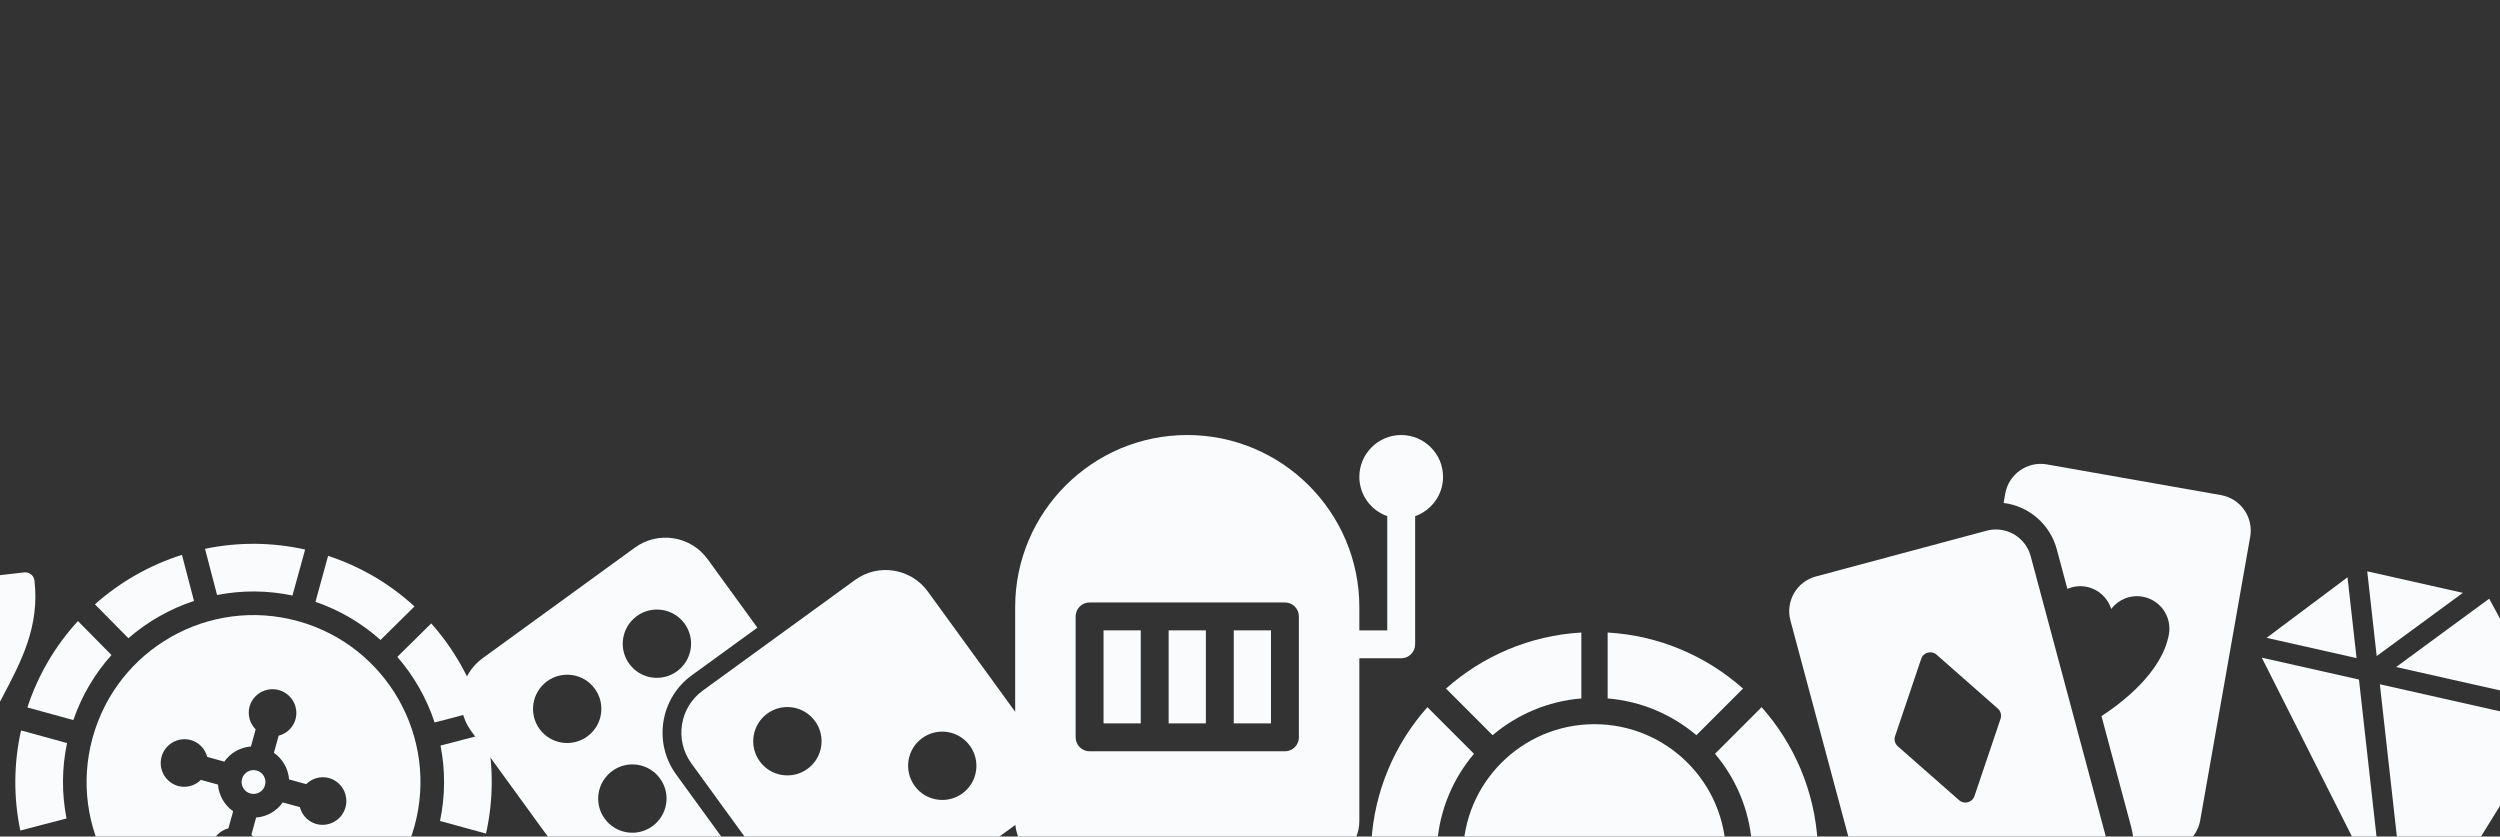 <svg width="520" height="174" viewBox="0 0 520 174" fill="none" xmlns="http://www.w3.org/2000/svg">
<rect x="0" y="0" width="520" height="174" fill="#333333" stroke="none"/>
<g clip-path="url(#clip0_9829_691)">
<path d="M328.92 224.406C318.139 223.781 308.343 219.482 300.766 212.743L310.46 203.049C315.527 207.338 321.912 210.118 328.92 210.696V224.406ZM296.898 208.875C290.159 201.298 285.86 191.502 285.235 180.72H298.945C299.523 187.729 302.303 194.114 306.592 199.18L296.898 208.875ZM285.235 175.25C285.86 164.468 290.159 154.673 296.898 147.095L306.592 156.79C302.303 161.856 299.523 168.241 298.945 175.25H285.235ZM300.766 143.227C308.343 136.488 318.139 132.19 328.92 131.564V145.274C321.912 145.852 315.527 148.632 310.46 152.921L300.766 143.227ZM334.391 131.564C345.172 132.19 354.968 136.488 362.546 143.227L352.851 152.921C347.784 148.632 341.4 145.852 334.391 145.274V131.564ZM366.414 147.095C373.153 154.673 377.451 164.468 378.077 175.25H364.367C363.789 168.241 361.008 161.856 356.719 156.79L366.414 147.095ZM378.077 180.72C377.451 191.502 373.153 201.298 366.414 208.875L356.719 199.18C361.008 194.114 363.789 187.729 364.367 180.72H378.077ZM362.546 212.743C354.968 219.482 345.172 223.781 334.391 224.406V210.696C341.4 210.118 347.784 207.338 352.851 203.049L362.546 212.743ZM331.656 205.338C316.549 205.338 304.303 193.092 304.303 177.985C304.303 162.878 316.549 150.632 331.656 150.632C346.762 150.632 359.009 162.878 359.009 177.985C359.009 193.092 346.762 205.338 331.656 205.338Z" fill="#F9FBFD"/>
<path d="M461.968 102.983L425.768 96.6C421.697 95.882 417.814 98.601 417.096 102.673L416.753 104.616C421.988 105.261 426.411 109.032 427.804 114.229L430.016 122.485C431.188 121.977 432.515 121.794 433.867 122.032C436.431 122.485 438.399 124.33 439.132 126.653C440.615 124.721 443.095 123.66 445.659 124.112C449.33 124.759 451.781 128.259 451.133 131.929C449.727 139.905 441.169 146.315 437.107 148.951L443.308 172.093C443.641 173.333 443.779 174.58 443.749 175.804L448.966 176.723C453.037 177.441 456.92 174.723 457.638 170.651L468.04 111.656C468.759 107.584 466.04 103.701 461.968 102.983Z" fill="#F9FBFD"/>
<path d="M422.381 115.682C421.484 112.337 418.46 110.131 415.154 110.131C414.513 110.131 413.861 110.215 413.212 110.388L377.706 119.902C373.712 120.972 371.342 125.077 372.412 129.071L387.917 186.935C388.813 190.279 391.838 192.485 395.143 192.485C395.785 192.485 396.437 192.402 397.085 192.228L432.592 182.714C436.585 181.644 438.955 177.539 437.885 173.546L422.381 115.682ZM394.751 155.235C394.149 154.705 393.924 153.866 394.181 153.106L399.61 137.031C400.064 135.686 401.741 135.237 402.807 136.174L415.546 147.382C416.148 147.911 416.373 148.751 416.117 149.51L410.688 165.586C410.234 166.931 408.557 167.38 407.491 166.443L394.751 155.235Z" fill="#F9FBFD"/>
<path d="M291.449 90.485C286.648 90.485 282.743 94.391 282.743 99.192C282.743 102.97 285.176 106.162 288.547 107.363V131.116H282.743V126.279C282.743 106.542 266.686 90.485 246.949 90.485C227.212 90.485 211.156 106.542 211.156 126.279V170.779C211.156 175.58 215.061 179.485 219.862 179.485H274.036C278.837 179.485 282.743 175.58 282.743 170.779V136.92H291.449C293.051 136.92 294.351 135.621 294.351 134.018V107.363C297.722 106.162 300.156 102.97 300.156 99.192C300.156 94.391 296.25 90.485 291.449 90.485ZM270.166 153.366C270.166 154.969 268.866 156.268 267.264 156.268H226.634C225.032 156.268 223.732 154.969 223.732 153.366V128.213C223.732 126.61 225.032 125.311 226.634 125.311H267.264C268.867 125.311 270.167 126.61 270.167 128.213L270.166 153.366Z" fill="#F9FBFD"/>
<path d="M250.819 131.116H243.079V150.463H250.819V131.116Z" fill="#F9FBFD"/>
<path d="M237.275 131.116H229.536V150.463H237.275V131.116Z" fill="#F9FBFD"/>
<path d="M264.362 131.116H256.623V150.463H264.362V131.116Z" fill="#F9FBFD"/>
<path d="M55.125 163.317C54.762 164.637 53.397 165.413 52.077 165.05C50.756 164.687 49.98 163.322 50.343 162.002C50.707 160.681 52.071 159.905 53.392 160.269C54.712 160.632 55.489 161.996 55.125 163.317Z" fill="#F9FBFD"/>
<path d="M86.207 171.868C91.293 153.381 80.429 134.272 61.943 129.187C43.456 124.101 24.347 134.965 19.262 153.451C14.176 171.938 25.04 191.046 43.526 196.132C62.01 201.194 81.103 190.34 86.207 171.868ZM65.764 171.387C64.092 170.905 62.801 169.571 62.375 167.883L58.809 166.902C57.53 168.729 55.497 169.884 53.273 170.049L52.292 173.615C53.525 174.845 54.012 176.637 53.57 178.321C52.844 180.962 50.114 182.513 47.473 181.787C44.831 181.06 43.28 178.331 44.006 175.69C44.488 174.017 45.823 172.726 47.511 172.3L48.492 168.734C46.665 167.454 45.509 165.422 45.345 163.198L41.778 162.217C40.549 163.45 38.757 163.936 37.073 163.495C34.432 162.768 32.881 160.039 33.607 157.398C34.334 154.756 37.063 153.204 39.704 153.931C41.377 154.413 42.668 155.747 43.094 157.436L46.66 158.417C47.939 156.59 49.971 155.434 52.196 155.27L53.176 151.703C51.944 150.474 51.458 148.682 51.899 146.998C52.626 144.357 55.355 142.806 57.996 143.532C60.637 144.259 62.19 146.988 61.463 149.629C60.981 151.302 59.647 152.592 57.958 153.019L56.977 156.585C58.804 157.864 59.959 159.896 60.124 162.121L63.69 163.102C64.92 161.869 66.712 161.382 68.395 161.823C71.037 162.55 72.588 165.28 71.862 167.921C71.135 170.562 68.406 172.114 65.764 171.387Z" fill="#F9FBFD"/>
<path d="M13.944 154.56L4.38 151.929C2.844 158.778 2.792 165.877 4.226 172.747L13.838 170.241C12.82 165.06 12.856 159.727 13.944 154.56Z" fill="#F9FBFD"/>
<path d="M15.259 149.778C16.967 144.782 19.665 140.181 23.19 136.249L16.212 129.18C11.465 134.35 7.879 140.477 5.695 147.148L15.259 149.778Z" fill="#F9FBFD"/>
<path d="M90.209 175.54C88.501 180.536 85.804 185.137 82.279 189.069L89.257 196.139C94.004 190.969 97.59 184.842 99.773 178.171L90.209 175.54Z" fill="#F9FBFD"/>
<path d="M60.318 201.555C55.137 202.573 49.803 202.538 44.635 201.45L42.004 211.014C48.854 212.55 55.954 212.602 62.825 211.167L60.318 201.555Z" fill="#F9FBFD"/>
<path d="M37.222 209.698L39.853 200.134C34.856 198.425 30.254 195.728 26.322 192.203L19.252 199.179C24.423 203.927 30.551 207.514 37.222 209.698Z" fill="#F9FBFD"/>
<path d="M68.246 115.62L65.615 125.184C70.612 126.893 75.214 129.591 79.145 133.116L86.216 126.139C81.046 121.391 74.918 117.804 68.246 115.62Z" fill="#F9FBFD"/>
<path d="M22.826 188.691C19.364 184.7 16.727 180.063 15.068 175.046L5.482 177.546C7.602 184.238 11.109 190.406 15.774 195.65L22.826 188.691Z" fill="#F9FBFD"/>
<path d="M78.765 192.569C74.774 196.031 70.136 198.667 65.12 200.326L67.62 209.912C74.311 207.793 80.48 204.285 85.724 199.62L78.765 192.569Z" fill="#F9FBFD"/>
<path d="M45.15 123.764C50.331 122.745 55.665 122.781 60.834 123.869L63.465 114.305C56.614 112.769 49.515 112.717 42.642 114.152L45.15 123.764Z" fill="#F9FBFD"/>
<path d="M26.704 132.749C30.695 129.288 35.333 126.651 40.349 124.992L37.848 115.406C31.157 117.526 24.989 121.034 19.745 125.698L26.704 132.749Z" fill="#F9FBFD"/>
<path d="M91.63 155.077C92.648 160.259 92.612 165.591 91.525 170.759L101.089 173.39C102.624 166.54 102.676 159.442 101.242 152.571L91.63 155.077Z" fill="#F9FBFD"/>
<path d="M82.643 136.628C86.105 140.619 88.742 145.256 90.4 150.272L99.987 147.772C97.867 141.082 94.359 134.913 89.695 129.669L82.643 136.628Z" fill="#F9FBFD"/>
<path d="M177.862 120.622L146.175 143.641C141.347 147.148 140.285 153.941 143.792 158.768L166.8 190.44C170.306 195.267 177.095 196.357 181.922 192.85L213.609 169.83C218.437 166.323 219.499 159.531 215.992 154.703L192.984 123.032C189.478 118.205 182.689 117.115 177.862 120.622ZM167.965 159.923C164.784 162.234 160.33 161.529 158.03 158.363C155.719 155.182 156.425 150.728 159.606 148.416C162.772 146.117 167.226 146.823 169.537 150.004C171.836 153.169 171.131 157.624 167.965 159.923ZM200.167 165.039C197.001 167.339 192.547 166.633 190.247 163.468C187.936 160.286 188.642 155.832 191.807 153.533C194.989 151.221 199.427 151.939 201.738 155.12C204.038 158.286 203.348 162.728 200.167 165.039Z" fill="#F9FBFD"/>
<path d="M143.875 140.476L157.534 130.553L147.175 116.292C143.668 111.464 136.891 110.391 132.063 113.898L100.376 136.917C95.549 140.424 94.475 147.201 97.982 152.028L121.001 183.715C124.508 188.543 131.285 189.616 136.112 186.11L150.975 175.313L140.626 161.068C135.843 154.484 137.306 145.247 143.875 140.476ZM132.469 128.136C135.634 125.836 140.088 126.542 142.388 129.707C144.699 132.889 143.982 137.327 140.816 139.627C137.635 141.938 133.192 141.248 130.881 138.067C128.581 134.901 129.287 130.447 132.469 128.136ZM135.711 171.844C132.53 174.155 128.087 173.465 125.776 170.284C123.465 167.102 124.183 162.664 127.364 160.353C130.529 158.054 134.972 158.743 137.283 161.925C139.594 165.106 138.877 169.544 135.711 171.844ZM122.155 153.183C118.974 155.494 114.531 154.804 112.22 151.623C109.921 148.457 110.626 144.003 113.808 141.692C116.973 139.393 121.427 140.098 123.727 143.264C126.038 146.445 125.321 150.883 122.155 153.183Z" fill="#F9FBFD"/>
<path d="M-10.13 187.474L-34.91 190.323C-35.974 190.445 -36.937 189.681 -37.059 188.616C-39.286 169.244 -29.605 159.401 -20.274 147.646L-15.665 141.839C-16.857 142.137 -18.13 142.365 -19.482 142.52C-24.907 143.144 -29.828 141.617 -34.174 142.117C-38.804 142.649 -42.138 146.849 -41.606 151.479C-41.483 152.543 -42.247 153.506 -43.312 153.628L-53.637 154.815C-54.702 154.937 -55.664 154.174 -55.786 153.109L-58.635 128.33C-58.757 127.265 -57.993 126.303 -56.928 126.18L-46.604 124.993C-45.539 124.871 -44.577 125.635 -44.454 126.7L-44.205 128.869C-40.48 125.771 -35.529 123.72 -30.084 123.094C-21.434 122.1 -16.789 125.751 -8.96 124.851C-7.746 124.711 -6.871 123.61 -7.011 122.395C-7.133 121.331 -6.369 120.368 -5.305 120.246L5.02 119.059C6.085 118.937 7.047 119.701 7.17 120.765C8.269 130.326 4.443 137.555 0.393 145.209C-4.778 154.98 -10.639 166.055 -8.424 185.325C-8.301 186.39 -9.065 187.352 -10.13 187.474Z" fill="#F9FBFD"/>
<path d="M530.681 150.361L501.287 197.829L501.239 197.866L501.211 197.811L495.008 142.327L530.681 150.361ZM494.353 136.463L512.273 123.314L492.382 118.834L494.353 136.463ZM529.167 145.669L517.771 124.552L517.733 124.544L498.389 138.737L529.167 145.669ZM543.126 130.263L523.232 125.782L533.788 145.343L543.126 130.263ZM490.165 136.885L488.285 120.072L471.45 132.67L490.165 136.885ZM535.025 151.34L510.833 190.408L555.233 155.891L535.025 151.34ZM537.39 147.521L556.102 151.736L546.297 133.137L537.39 147.521ZM490.664 141.348L470.453 136.796L495.769 187.016L490.664 141.348Z" fill="#F9FBFD"/>
<path d="M-144.816 125.923L-120.173 123.014L-117.261 147.687L-141.904 150.595L-144.816 125.923Z" fill="#F9FBFD"/>
<path d="M-89.623 119.408L-64.776 116.476L-61.864 141.148L-86.711 144.081L-89.623 119.408Z" fill="#F9FBFD"/>
<path d="M-108.538 90.371C-122.318 91.997 -132.516 98.395 -134.072 105.892L-147 107.418L-145.544 119.754L-65.504 110.308L-66.96 97.972L-80.091 99.521C-83.35 92.592 -94.758 88.744 -108.538 90.371Z" fill="#F9FBFD"/>
<path d="M-114.063 122.293L-95.733 120.13L-92.821 144.802L-111.151 146.965L-114.063 122.293Z" fill="#F9FBFD"/>
<path d="M-136.808 193.772L-56.768 184.325L-61.136 147.317L-141.176 156.763L-136.808 193.772Z" fill="#F9FBFD"/>
</g>
<defs>
<clipPath id="clip0_9829_691">
<rect width="520" height="174" fill="white"/>
</clipPath>
</defs>
</svg>
